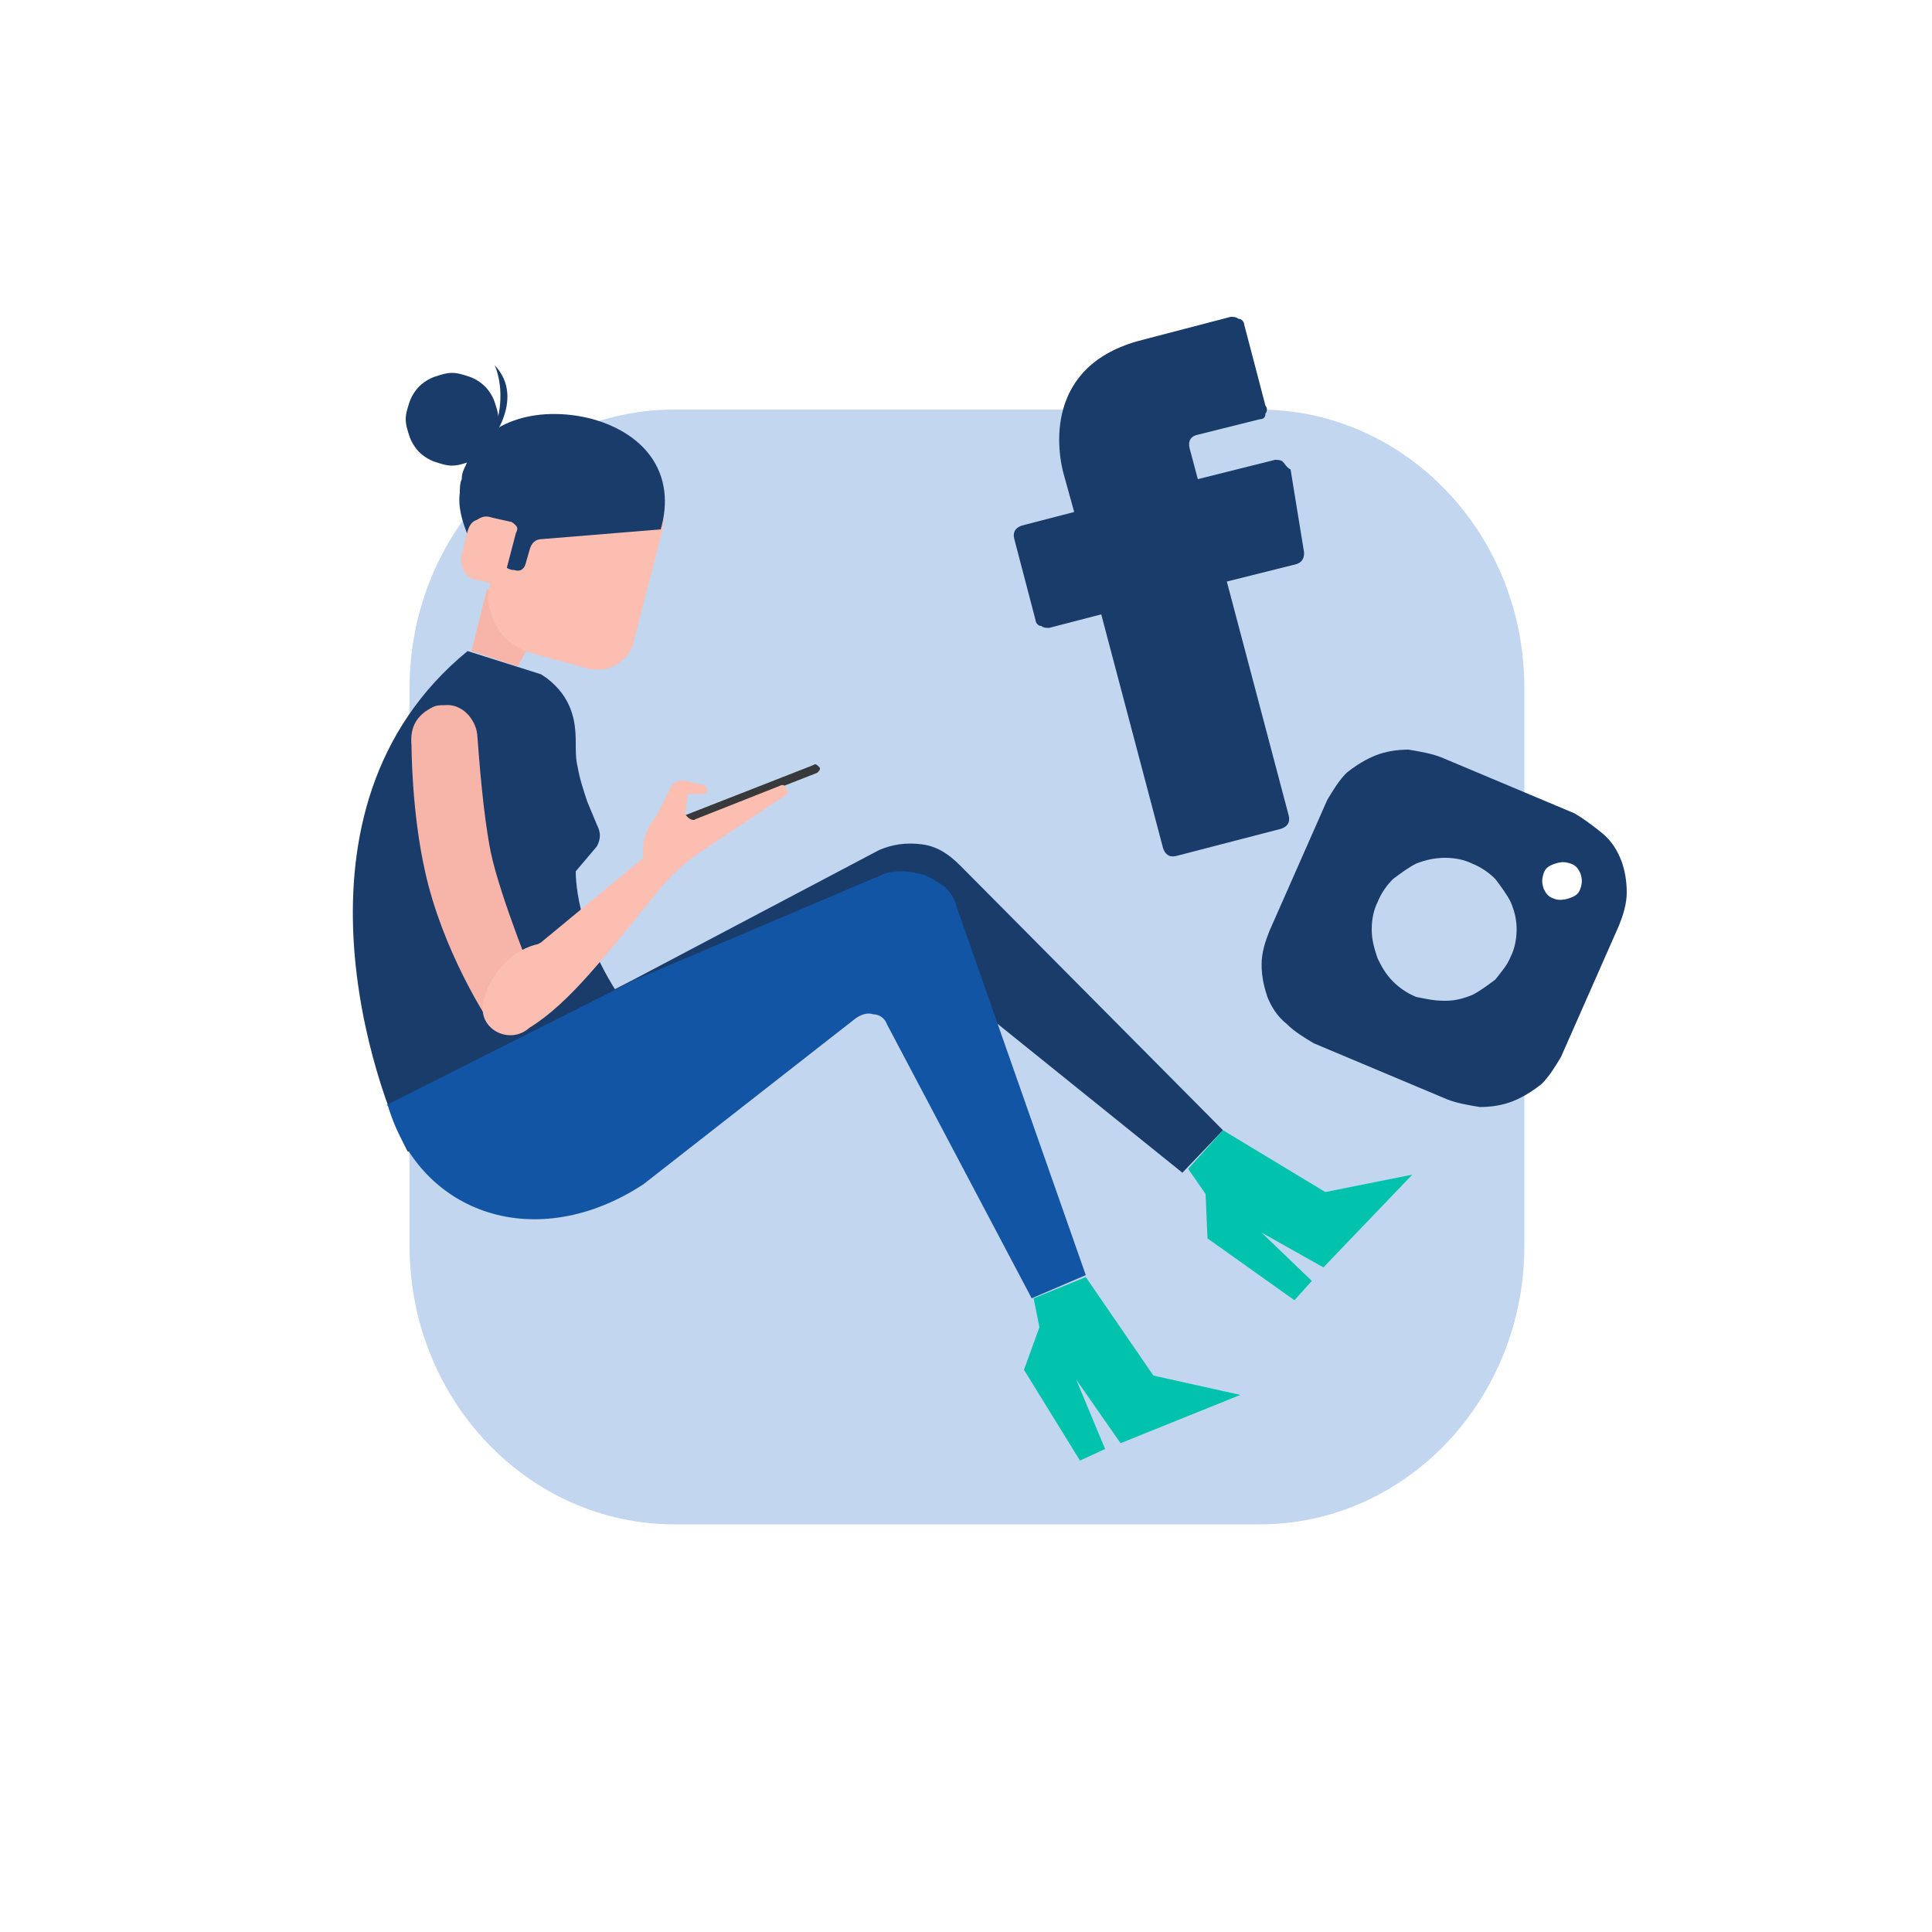 <svg xmlns="http://www.w3.org/2000/svg" xmlns:xlink="http://www.w3.org/1999/xlink" id="Ebene_1" x="0px" y="0px" viewBox="0 0 100 100" style="enable-background:new 0 0 100 100;" xml:space="preserve"><style type="text/css">	.st0{fill-rule:evenodd;clip-rule:evenodd;fill:#C2D6F0;}	.st1{fill-rule:evenodd;clip-rule:evenodd;fill:#F7B5AA;}	.st2{fill-rule:evenodd;clip-rule:evenodd;fill:#00C2AD;}	.st3{fill-rule:evenodd;clip-rule:evenodd;fill:#1A3C6B;}	.st4{fill-rule:evenodd;clip-rule:evenodd;fill:#1355A5;}	.st5{fill:#F7B5AA;}	.st6{fill-rule:evenodd;clip-rule:evenodd;fill:#FCBEB1;}	.st7{fill-rule:evenodd;clip-rule:evenodd;fill:#B1D5FA;}	.st8{fill-rule:evenodd;clip-rule:evenodd;fill:#FCFCFC;}	.st9{fill:none;stroke:#1D4989;stroke-width:6.748032e-02;stroke-miterlimit:8;}	.st10{fill:none;stroke:#1D4989;stroke-width:0.195;stroke-linecap:round;stroke-linejoin:round;stroke-miterlimit:8;}	.st11{fill-rule:evenodd;clip-rule:evenodd;fill:#BFBFBF;}	.st12{fill:none;stroke:#1D4989;stroke-width:0.128;stroke-linejoin:round;stroke-miterlimit:8;}	.st13{fill-rule:evenodd;clip-rule:evenodd;fill:#1D4989;}	.st14{fill:none;stroke:#1D4989;stroke-width:0.128;stroke-miterlimit:8;}	.st15{fill-rule:evenodd;clip-rule:evenodd;fill:#37393A;}	.st16{fill-rule:evenodd;clip-rule:evenodd;fill:#595959;}	.st17{fill-rule:evenodd;clip-rule:evenodd;fill:#AFC5D8;}	.st18{fill-rule:evenodd;clip-rule:evenodd;fill:#BADBE8;}	.st19{fill-rule:evenodd;clip-rule:evenodd;fill:#7EC7FF;}	.st20{fill-rule:evenodd;clip-rule:evenodd;fill:#FFFFFF;}	.st21{fill:none;stroke:#36508B;stroke-width:6.748032e-02;stroke-miterlimit:8;}	.st22{fill-rule:evenodd;clip-rule:evenodd;fill:#36508B;}	.st23{fill:none;stroke:#BFBFBF;stroke-width:0.195;stroke-miterlimit:8;}	.st24{fill:none;stroke:#36508B;stroke-width:0.195;stroke-miterlimit:8;}	.st25{fill:#595959;}</style><path class="st0" d="M78.9,35.6c0-8-6.2-14.4-13.7-14.4H34.9c-7.6,0-13.7,6.5-13.7,14.4v28.9c0,8,6.2,14.4,13.7,14.4h30.3 c7.6,0,13.7-6.5,13.7-14.4V35.6L78.9,35.6L78.9,35.6z"></path><g>	<path class="st18" d="M35.2,42.1l6.8-2.6c0,0,0,0,0.1,0l0,0c0,0,0,0,0,0L35.2,42.1C35.2,42.2,35.2,42.2,35.2,42.1L35.2,42.1  C35.1,42.1,35.2,42.1,35.2,42.1L35.2,42.1z"></path>	<path class="st3" d="M24.2,33.7C24.2,33.7,24.2,33.7,24.2,33.7l3.8,1.2l0.3,0.2c1.3,1,1.5,2.2,1.5,3.3c0,0.5,0,0.9,0.1,1.3  c0.1,0.6,0.3,1.2,0.5,1.8l0.5,1.2c0.2,0.4,0.2,0.7,0,1.1l-1.1,1.3c0,0,0,0,0,0c0,0.3,0,4,3.5,8.1c0,0,0,0.1,0,0.1l-12.1,6.3  c0,0,0,0-0.1,0C19.5,56.6,14.2,41.9,24.2,33.7L24.2,33.7z"></path>	<path class="st3" d="M32.8,50.7L45.5,44c0.7-0.3,1.4-0.4,2.2-0.3c0.8,0.1,1.4,0.5,2,1.1l13.6,13.7l-2.1,2.2L46.8,49.1l-24.5,7  L32.8,50.7L32.8,50.7L32.8,50.7z"></path>	<path class="st4" d="M32.9,50.7l12.7-5.4c0.4-0.2,0.8-0.2,1.1-0.2c0.4,0,0.8,0.1,1.2,0.2c0.4,0.2,0.7,0.4,1,0.6  c0.3,0.3,0.5,0.6,0.6,1l6.7,19.1l-2.8,1.2L45.9,53c-0.1-0.3-0.4-0.5-0.7-0.5c-0.3-0.1-0.6,0-0.9,0.2l-11,8.6  c-5.5,3.6-11.5,1.6-13.2-4c0,0,0-0.1-0.1-0.1L32.9,50.7L32.9,50.7L32.9,50.7z"></path>	<path class="st2" d="M63.3,58.5l5.3,3.2l4.5-0.9l-4.6,4.8l-3.2-1.8l2.6,2.5l-0.9,1l-4.5-3.2l-0.1-2.3l-0.9-1.3L63.3,58.5L63.3,58.5  L63.3,58.5L63.3,58.5z M56.2,66.1l3.5,5.1l4.5,1L58,74.7l-2.3-3.3l1.5,3.6l-1.3,0.6L53,70.9l0.8-2.2l-0.3-1.5L56.2,66.1L56.2,66.1  L56.2,66.1L56.2,66.1z"></path>	<g>		<path class="st3" d="M66.4,23.9c-0.1-0.1-0.3-0.1-0.4-0.1l-4,1l-0.4-1.5c-0.1-0.3-0.1-0.7,0.4-0.8l3.2-0.8c0.2,0,0.3-0.1,0.3-0.3   c0.1-0.1,0.1-0.3,0-0.4l-1.1-4.2c0-0.1-0.1-0.3-0.3-0.3c-0.1-0.1-0.3-0.1-0.4-0.1l-4.6,1.2c-5.1,1.3-4.4,5.8-4,7.1l0.5,1.8   l-2.7,0.7c-0.3,0.1-0.5,0.3-0.4,0.7l1.1,4.2c0,0.1,0.1,0.3,0.3,0.3c0.1,0.1,0.3,0.1,0.4,0.1l2.7-0.7l3.2,12.1   c0.1,0.3,0.3,0.5,0.7,0.4l5.4-1.4c0.3-0.1,0.5-0.3,0.4-0.7l-3.2-12.1l3.6-0.9c0.3-0.1,0.4-0.3,0.4-0.6l-0.7-4.3   C66.6,24.2,66.5,24,66.4,23.9L66.4,23.9z"></path>		<g>			<path class="st3" d="M80.4,46.5c-0.3-0.1-0.4-0.3-0.5-0.5c-0.1-0.3-0.1-0.5,0-0.8c0.1-0.3,0.3-0.4,0.6-0.5c0.3-0.1,0.5-0.1,0.8,0    c0.3,0.1,0.4,0.3,0.5,0.5c0.1,0.3,0.1,0.5,0,0.8c-0.1,0.3-0.3,0.4-0.6,0.5C80.9,46.6,80.6,46.6,80.4,46.5L80.4,46.5z M73.3,51.6    c-0.5-0.2-0.9-0.5-1.2-0.8c-0.4-0.4-0.6-0.8-0.8-1.2C71.1,49,71,48.6,71,48.1c0-0.5,0.1-1,0.3-1.4c0.2-0.5,0.5-0.9,0.8-1.2    c0.4-0.3,0.8-0.6,1.2-0.8c0.5-0.2,1-0.3,1.5-0.3c0.5,0,1,0.1,1.4,0.3c0.5,0.2,0.9,0.5,1.2,0.8c0.3,0.4,0.6,0.8,0.8,1.2    c0.2,0.5,0.3,0.9,0.3,1.4c0,0.5-0.1,1-0.3,1.4c-0.2,0.5-0.5,0.8-0.8,1.2c-0.4,0.3-0.8,0.6-1.2,0.8c-0.5,0.2-0.9,0.3-1.4,0.3    C74.2,51.8,73.8,51.7,73.3,51.6L73.3,51.6z M81.5,42.1l-6.9-2.9c-0.5-0.2-1.1-0.3-1.7-0.4c-0.6,0-1.2,0.1-1.7,0.3    c-0.5,0.2-1,0.5-1.5,0.9c-0.4,0.4-0.7,0.9-1,1.4l-3,6.8c-0.2,0.5-0.4,1.1-0.4,1.7c0,0.6,0.1,1.1,0.3,1.7c0.2,0.5,0.5,1,1,1.4    c0.4,0.4,0.9,0.7,1.4,1l6.9,2.9c0.5,0.2,1.1,0.3,1.7,0.4c0.6,0,1.2-0.1,1.7-0.3s1-0.5,1.5-0.9c0.4-0.4,0.7-0.9,1-1.4l3-6.8    c0.2-0.5,0.4-1.1,0.4-1.7c0-0.6-0.1-1.2-0.3-1.7c-0.2-0.5-0.5-1-1-1.4S82,42.4,81.5,42.1L81.5,42.1L81.5,42.1L81.5,42.1z"></path>		</g>	</g>	<polygon class="st1" points="25.2,30.5 24.4,33.7 26.8,34.5 28,32.3  "></polygon>	<path class="st6" d="M29.6,24.1l3.3,0.9c0.5,0.1,0.9,0.4,1.2,0.9c0.3,0.5,0.3,1,0.2,1.5l-1.5,5.8c-0.1,0.5-0.4,0.9-0.9,1.2  c-0.5,0.3-0.9,0.3-1.5,0.2l-2.9-0.8c-0.4-0.1-0.7-0.3-1-0.5s-0.6-0.5-0.8-0.9c-0.2-0.3-0.3-0.7-0.4-1.1c-0.1-0.4,0-0.8,0.1-1.2  l1.1-4.1c0.1-0.3,0.2-0.6,0.5-0.9c0.2-0.3,0.5-0.5,0.8-0.7c0.3-0.2,0.6-0.3,1-0.3C28.9,23.9,29.2,24,29.6,24.1L29.6,24.1L29.6,24.1  L29.6,24.1z"></path>	<path class="st3" d="M34.2,27.4c0.8-2.8-0.7-4.9-3.5-5.7c-2.6-0.7-5.6-0.1-6.6,2.4c-0.1,0.2-0.2,0.4-0.2,0.7  c-0.1,0.2-0.1,0.5-0.1,0.7c-0.1,0.7,0.1,1.5,0.5,2.4l1.6,0.1l0.4,0l-0.2,0.9c-0.1,0.3,0,0.5,0.4,0.6l0.1,0c0.3,0.1,0.5,0,0.6-0.3  l0.2-0.7c0.1-0.4,0.3-0.6,0.7-0.6L34.2,27.4L34.2,27.4L34.2,27.4z"></path>	<path class="st6" d="M25.5,26.8l0.9,0.2c0.1,0,0.2,0.1,0.3,0.2c0.1,0.1,0.1,0.2,0,0.4l-0.6,2.3c-0.1,0.3-0.3,0.4-0.6,0.3l-0.9-0.2  c-0.3-0.1-0.5-0.2-0.6-0.5c-0.1-0.2-0.2-0.5-0.1-0.8l0.3-1.2c0.1-0.3,0.2-0.5,0.5-0.6C25,26.7,25.2,26.7,25.5,26.8L25.5,26.8  L25.5,26.8L25.5,26.8z"></path>	<path class="st3" d="M25.8,21.7c0,0.3-0.1,0.6-0.2,0.9c-0.1,0.3-0.3,0.6-0.5,0.8c-0.2,0.2-0.5,0.4-0.8,0.5  c-0.3,0.1-0.6,0.2-0.9,0.2c-0.3,0-0.6-0.1-0.9-0.2c-0.3-0.1-0.6-0.3-0.8-0.5c-0.2-0.2-0.4-0.5-0.5-0.8c-0.1-0.3-0.2-0.6-0.2-0.9  c0-0.3,0.1-0.6,0.2-0.9c0.1-0.3,0.3-0.6,0.5-0.8c0.2-0.2,0.5-0.4,0.8-0.5c0.3-0.1,0.6-0.2,0.9-0.2c0.3,0,0.6,0.1,0.9,0.2  c0.3,0.1,0.6,0.3,0.8,0.5c0.2,0.2,0.4,0.5,0.5,0.8C25.7,21.1,25.8,21.4,25.8,21.7L25.8,21.7z"></path>	<path class="st3" d="M25.2,23.1c0,0,2.1-2.4,0.4-4.2C25.6,18.9,26.5,20.7,25.2,23.1L25.2,23.1z"></path>	<path class="st1" d="M27.8,51.1l-2.6,1.6c0,0-2.3-3.5-3.2-7.6c-0.7-3.1-0.7-6.5-0.7-6.5c-0.1-1,0.3-1.6,1.1-2l0,0  c0.2-0.1,0.4-0.1,0.6-0.1c0.9-0.1,1.6,0.7,1.7,1.5c0.1,1.3,0.3,4.1,0.7,6.1C25.9,46.5,27.8,51.1,27.8,51.1z"></path>	<path class="st15" d="M35.2,42.3l6.9-2.7c0.1-0.1,0.2,0,0.3,0.1c0.1,0.1,0,0.2-0.1,0.3l-6.9,2.7c-0.1,0.1-0.2,0-0.3-0.1  C35,42.4,35,42.3,35.2,42.3L35.2,42.3z"></path>	<path class="st6" d="M40.6,41.2c0.2-0.1,0.2-0.2,0.1-0.4c-0.1-0.2-0.2-0.2-0.4-0.1l-4.3,1.7c-0.1,0.1-0.3,0-0.4-0.1  c-0.1-0.1-0.2-0.2-0.1-0.4l0.1-0.8l0.7,0c0.2,0,0.3-0.1,0.3-0.2c0-0.2-0.1-0.3-0.4-0.3l-0.8-0.2c-0.3,0-0.6,0.1-0.7,0.4L34,42.2  c-0.5,0.6-0.8,1.3-0.7,2.2l-5.2,4.3c-0.1,0.1-0.3,0.2-0.4,0.2c-0.7,0.2-1.3,0.6-1.8,1.2c-0.5,0.6-0.8,1.2-0.9,1.9  c-0.2,1.3,1.4,2.1,2.4,1.2l0,0c2.1-1.3,3.9-3.7,6.6-7c0.7-0.9,1.5-1.6,2.4-2.2L40.6,41.2L40.6,41.2L40.6,41.2z"></path></g></svg>